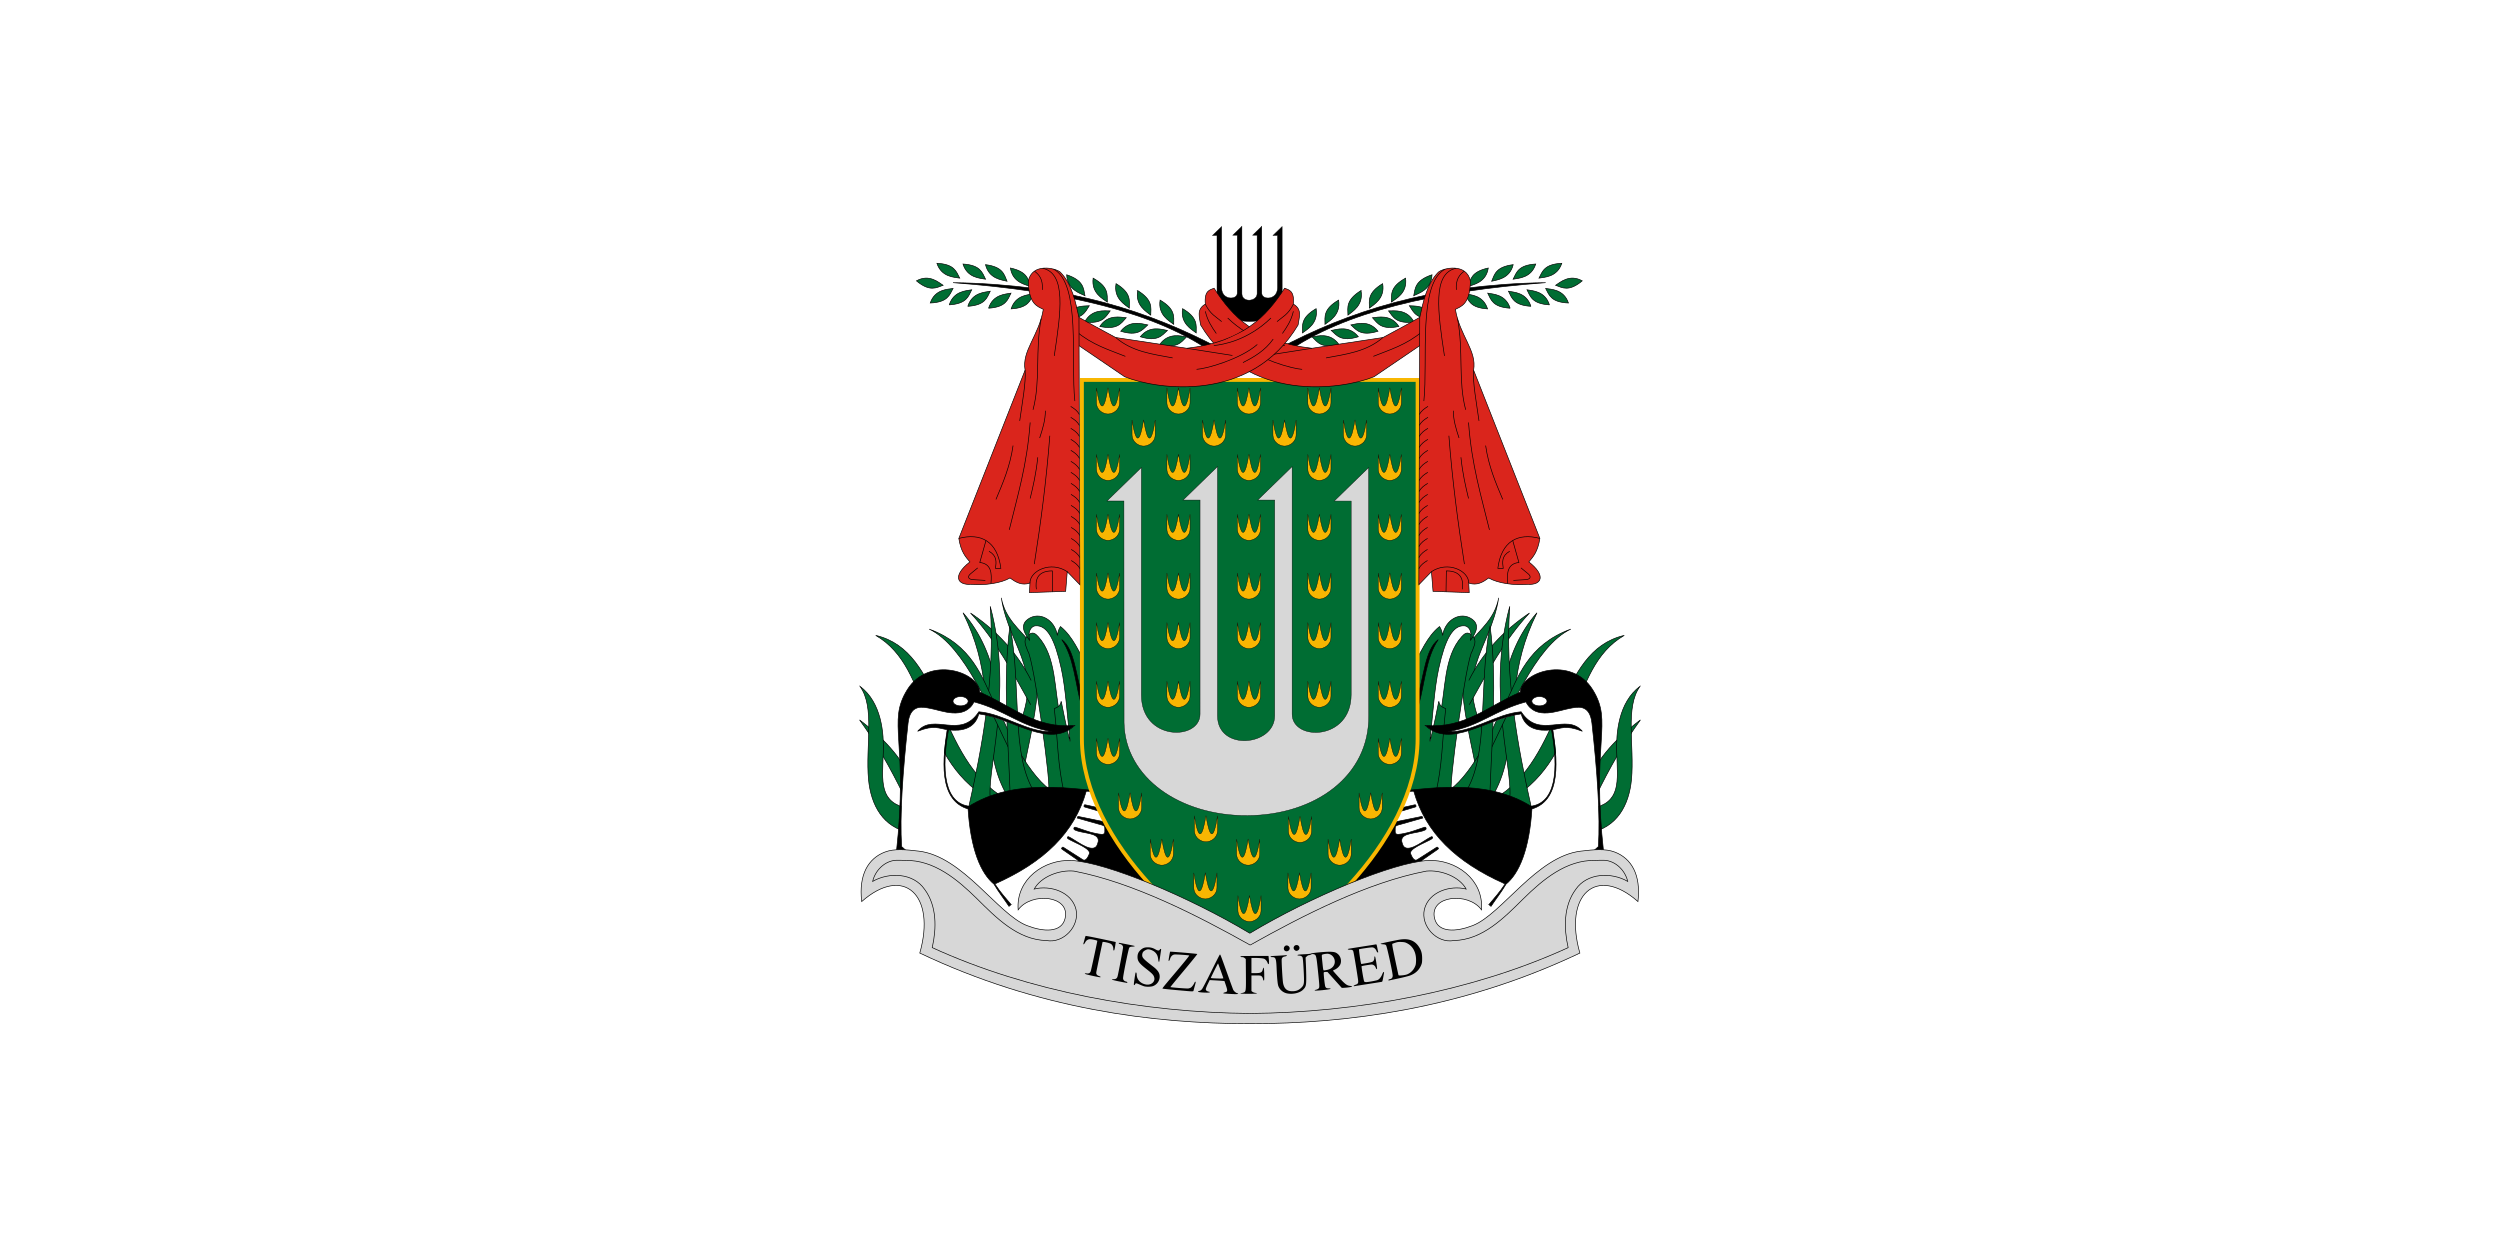 <svg width="1200" height="600" xmlns="http://www.w3.org/2000/svg"><path d="M0 522.52h1200v600H0Z" fill="#fff" style="paint-order:fill markers stroke" transform="translate(0 -522.52)"/><g stroke="#000" stroke-width=".5" color="#000"><path d="M-596.232-472.464c-44.384-31.3-114.13-47.384-199.892-53.857 88.72 1.228 152.203 22.38 206.106 51.096" style="isolation:auto;mix-blend-mode:normal" transform="matrix(.623 0 0 .623 953.45 463.578)"/><g fill="#006d33"><path d="M-619.286-506.302c-1.855 11.435 7.134 16.091 10.497 18.675.023-5.9 1.405-11.676-10.497-18.675zM-636.819-478.795c6.774-9.397 16.423-6.333 20.628-5.782-4.156 4.188-7.263 9.25-20.628 5.782zM-636.596-512.891c-1.854 11.435 7.134 16.09 10.497 18.675.023-5.9 1.405-11.676-10.497-18.675zM-651.827-484.65c7.195-9.079 16.693-5.58 20.87-4.838-4.343 3.996-7.677 8.91-20.87 4.839zM-653.858-520.232c-2.12 11.388 6.757 16.253 10.059 18.915.16-5.899 1.677-11.64-10.06-18.915zM-666.964-488.908c7.195-9.08 16.694-5.58 20.87-4.839-4.343 3.996-7.676 8.91-20.87 4.839zM-670.535-525.575c-2.033 11.405 6.882 16.2 10.204 18.837.115-5.9 1.587-11.653-10.204-18.837zM-683.057-492.57c6.339-9.696 16.117-7.076 20.343-6.718-3.96 4.374-6.833 9.572-20.343 6.719zM-688.193-529.805c-1.588 11.475 7.506 15.92 10.928 18.426-.114-5.9 1.133-11.706-10.928-18.426z" style="isolation:auto;mix-blend-mode:normal" transform="matrix(.623 0 0 .623 953.45 463.578)"/><path d="M-694.712-495.985c5.414-10.241 15.393-8.537 19.634-8.57-3.54 4.72-5.919 10.162-19.634 8.57zM-708.582-532.417c.531 11.572 10.284 14.285 14.105 16.124-1.188-5.78-1.02-11.716-14.105-16.124zM-710.133-498.614c4.682-10.596 14.756-9.596 18.984-9.928-3.199 4.959-5.19 10.553-18.984 9.928zM-751.932-537.625c1.735 11.202 11.508 12.815 15.42 14.201-1.764-5.498-2.226-11.29-15.42-14.201zM-751.365-506.116c3.396-10.732 13.23-10.838 17.28-11.608-2.563 5.13-3.891 10.744-17.28 11.608zM-771.132-540.212c2.712 11.006 12.59 11.753 16.608 12.79-2.24-5.32-3.21-11.05-16.608-12.79zM-768.76-506.634c3.395-10.732 13.23-10.838 17.279-11.608-2.563 5.13-3.891 10.744-17.28 11.608zM-788.475-540.701c3.411 10.81 13.316 10.923 17.392 11.701-2.576-5.167-3.91-10.822-17.392-11.701zM-784.76-508.101c3.395-10.732 13.23-10.838 17.279-11.608-2.563 5.13-3.891 10.744-17.28 11.608zM-808.568-541.251c3.584 10.754 13.489 10.709 17.577 11.421-2.658-5.125-4.083-10.758-17.577-11.421zM-799.034-509.223c3.395-10.732 13.23-10.838 17.279-11.608-2.562 5.13-3.891 10.744-17.28 11.608zM-813.69-510.658c3.653-10.647 13.488-10.515 17.554-11.186-2.685 5.065-4.15 10.647-17.554 11.186zM-824.334-527.714c9.833-5.479 17.061 1.192 20.535 3.409-5.383 1.974-10.202 5.148-20.535-3.409z" style="isolation:auto;mix-blend-mode:normal" transform="matrix(.623 0 0 .623 953.45 463.578)"/></g></g><g stroke="#000" stroke-width=".5" color="#000"><path d="M-596.232-472.464c-44.384-31.3-114.13-47.384-199.892-53.857 88.72 1.228 152.203 22.38 206.106 51.096" style="isolation:auto;mix-blend-mode:normal" transform="matrix(-.623 0 0 .623 245.926 463.578)"/><g fill="#006d33"><path d="M-619.286-506.302c-1.855 11.435 7.134 16.091 10.497 18.675.023-5.9 1.405-11.676-10.497-18.675zM-636.819-478.795c6.774-9.397 16.423-6.333 20.628-5.782-4.156 4.188-7.263 9.25-20.628 5.782zM-636.596-512.891c-1.854 11.435 7.134 16.09 10.497 18.675.023-5.9 1.405-11.676-10.497-18.675zM-651.827-484.65c7.195-9.079 16.693-5.58 20.87-4.838-4.343 3.996-7.677 8.91-20.87 4.839zM-653.858-520.232c-2.12 11.388 6.757 16.253 10.059 18.915.16-5.899 1.677-11.64-10.06-18.915zM-666.964-488.908c7.195-9.08 16.694-5.58 20.87-4.839-4.343 3.996-7.676 8.91-20.87 4.839zM-670.535-525.575c-2.033 11.405 6.882 16.2 10.204 18.837.115-5.9 1.587-11.653-10.204-18.837zM-683.057-492.57c6.339-9.696 16.117-7.076 20.343-6.718-3.96 4.374-6.833 9.572-20.343 6.719zM-688.193-529.805c-1.588 11.475 7.506 15.92 10.928 18.426-.114-5.9 1.133-11.706-10.928-18.426z" style="isolation:auto;mix-blend-mode:normal" transform="matrix(-.623 0 0 .623 245.926 463.578)"/><path d="M-694.712-495.985c5.414-10.241 15.393-8.537 19.634-8.57-3.54 4.72-5.919 10.162-19.634 8.57zM-708.582-532.417c.531 11.572 10.284 14.285 14.105 16.124-1.188-5.78-1.02-11.716-14.105-16.124zM-710.133-498.614c4.682-10.596 14.756-9.596 18.984-9.928-3.199 4.959-5.19 10.553-18.984 9.928zM-751.932-537.625c1.735 11.202 11.508 12.815 15.42 14.201-1.764-5.498-2.226-11.29-15.42-14.201zM-751.365-506.116c3.396-10.732 13.23-10.838 17.28-11.608-2.563 5.13-3.891 10.744-17.28 11.608zM-771.132-540.212c2.712 11.006 12.59 11.753 16.608 12.79-2.24-5.32-3.21-11.05-16.608-12.79zM-768.76-506.634c3.395-10.732 13.23-10.838 17.279-11.608-2.563 5.13-3.891 10.744-17.28 11.608zM-788.475-540.701c3.411 10.81 13.316 10.923 17.392 11.701-2.576-5.167-3.91-10.822-17.392-11.701zM-784.76-508.101c3.395-10.732 13.23-10.838 17.279-11.608-2.563 5.13-3.891 10.744-17.28 11.608zM-808.568-541.251c3.584 10.754 13.489 10.709 17.577 11.421-2.658-5.125-4.083-10.758-17.577-11.421zM-799.034-509.223c3.395-10.732 13.23-10.838 17.279-11.608-2.562 5.13-3.891 10.744-17.28 11.608zM-813.69-510.658c3.653-10.647 13.488-10.515 17.554-11.186-2.685 5.065-4.15 10.647-17.554 11.186zM-824.334-527.714c9.833-5.479 17.061 1.192 20.535 3.409-5.383 1.974-10.202 5.148-20.535-3.409z" style="isolation:auto;mix-blend-mode:normal" transform="matrix(-.623 0 0 .623 245.926 463.578)"/></g></g><g stroke="#000" stroke-width=".5" color="#000"><g fill="#006d33"><path d="M-751.575 187.182c29.88-52.938-.766-68.992-7.372-110.579 2.993 16.336 14.345 24.278 22.075 34.283 4.774 6.18 5.045 16.336 5.666 26.488.974 15.9-2.98 35.657-9.76 67.968M-762.722 143.31c-4.267-20.552-11.877-39.432-25.712-55.2 10.61 21.548 14.495 39.733 16.542 56.998l4.315 9.53" style="isolation:auto;mix-blend-mode:normal" transform="matrix(-.623 0 0 .623 246.55 239.241)"/><path d="M-753.373 230.695c-7.438-11.786-16.386-34.271-12.456-64.353.366-1.595 5.71-2.66 6.353-.865 4.015 11.192 22.384 50.79 41.884 61.442M-736.291 158.953c-13.721-24.492-26.67-49.4-46.39-70.663 20.213 13.618 36.124 30.677 46.75 51.964M-868.155 170.633c8.844 6.867 27.59 21.1 38.65 43.481l-4.766 14.318c-9.712-19.979-21.287-40.485-33.884-57.8zM-855.696 105.537c53.064 12.354 46.141 94.264 99.933 125.869l-7.375 3.305c-61.418-31.639-47.847-103.442-92.558-129.174z" style="isolation:auto;mix-blend-mode:normal" transform="matrix(-.623 0 0 .623 246.55 239.241)"/><path d="M-767.46 83.16c3.853 55.558-6.184 108.245-16.783 155.62l17.291-4.069c-5.041-22.431 18.162-82.121-.508-151.55z" style="isolation:auto;mix-blend-mode:normal" transform="matrix(-.623 0 0 .623 246.55 239.241)"/><path d="M-751.575 195.813c-14.852-29.673-35.331-82.265-62.93-95.116 33.077 12.062 40.908 37.237 50.524 57.897" style="isolation:auto;mix-blend-mode:normal" transform="matrix(-.623 0 0 .623 246.55 239.241)"/><path d="M-752.114 228.717c-1.585-45.3-5.777-88.296-.18-130.537 9.382 48.306.124 99.307 19.419 129.098M-722.806 225.12c3.476 2.398-11.478-103.177-15.733-107.432-.889-3.281-4.355-7.931.09-12.136 3.505-3.316 5.723-1.523 7.911.899 14.245 15.764 12.32 41.662 16.902 60.953l12.586 59.695M-867.901 144.696c11.837 15.894 4.254 46.26 6.635 71.717 1.872 20.02 11.265 37.1 31.888 41.056l-.635-18.435c-23.354-4.51-20.665-20.457-19.852-43.352.517-14.58-1.229-38.416-18.036-50.986z" style="isolation:auto;mix-blend-mode:normal" transform="matrix(-.623 0 0 .623 246.55 239.241)"/><path d="M-737.201 109.351c-1.68-7.65 1.686-11.103 4.863-11.24 8.764-.38 14.674 10.29 19.62 33.008 3.365 15.458 4.447 35.03 6.793 56.042-2.509-8.01-6.946-31.47-6.865-31.022-.512 3.851-2.964 4.793-5.34 5.848 2.65 22.3 2.445 45.01 8.137 66.876 0 0 26.7 3.56 26.7 2.034 0-1.526-9.694-102.562-9.694-102.562-6.319-9.717-10.507-21.667-20.358-29.617-1.117 1.565-1.991 3.7-2.391 6.94-1.992-12.57-14.087-18.832-22.736-12.58-7.467 5.396-.632 13.367 1.271 16.273z" style="isolation:auto;mix-blend-mode:normal" transform="matrix(-.623 0 0 .623 246.55 239.241)"/></g><path d="M-695.836 159.313h-1.438c-4.757-17.044-5.672-36.881-15.103-50.525 10.156 7.749 10.839 28.138 16.182 44.591" style="isolation:auto;mix-blend-mode:normal" transform="matrix(-.623 0 0 .623 246.55 239.241)"/></g><g stroke="#000" stroke-width=".5" color="#000"><g fill="#006d33"><path d="M-751.575 187.182c29.88-52.938-.766-68.992-7.372-110.579 2.993 16.336 14.345 24.278 22.075 34.283 4.774 6.18 5.045 16.336 5.666 26.488.974 15.9-2.98 35.657-9.76 67.968M-762.722 143.31c-4.267-20.552-11.877-39.432-25.712-55.2 10.61 21.548 14.495 39.733 16.542 56.998l4.315 9.53" style="isolation:auto;mix-blend-mode:normal" transform="matrix(.623 0 0 .623 953.45 239.241)"/><path d="M-753.373 230.695c-7.438-11.786-16.386-34.271-12.456-64.353.366-1.595 5.71-2.66 6.353-.865 4.015 11.192 22.384 50.79 41.884 61.442M-736.291 158.953c-13.721-24.492-26.67-49.4-46.39-70.663 20.213 13.618 36.124 30.677 46.75 51.964M-868.155 170.633c8.844 6.867 27.59 21.1 38.65 43.481l-4.766 14.318c-9.712-19.979-21.287-40.485-33.884-57.8zM-855.696 105.537c53.064 12.354 46.141 94.264 99.933 125.869l-7.375 3.305c-61.418-31.639-47.847-103.442-92.558-129.174z" style="isolation:auto;mix-blend-mode:normal" transform="matrix(.623 0 0 .623 953.45 239.241)"/><path d="M-767.46 83.16c3.853 55.558-6.184 108.245-16.783 155.62l17.291-4.069c-5.041-22.431 18.162-82.121-.508-151.55z" style="isolation:auto;mix-blend-mode:normal" transform="matrix(.623 0 0 .623 953.45 239.241)"/><path d="M-751.575 195.813c-14.852-29.673-35.331-82.265-62.93-95.116 33.077 12.062 40.908 37.237 50.524 57.897" style="isolation:auto;mix-blend-mode:normal" transform="matrix(.623 0 0 .623 953.45 239.241)"/><path d="M-752.114 228.717c-1.585-45.3-5.777-88.296-.18-130.537 9.382 48.306.124 99.307 19.419 129.098M-722.806 225.12c3.476 2.398-11.478-103.177-15.733-107.432-.889-3.281-4.355-7.931.09-12.136 3.505-3.316 5.723-1.523 7.911.899 14.245 15.764 12.32 41.662 16.902 60.953l12.586 59.695M-867.901 144.696c11.837 15.894 4.254 46.26 6.635 71.717 1.872 20.02 11.265 37.1 31.888 41.056l-.635-18.435c-23.354-4.51-20.665-20.457-19.852-43.352.517-14.58-1.229-38.416-18.036-50.986z" style="isolation:auto;mix-blend-mode:normal" transform="matrix(.623 0 0 .623 953.45 239.241)"/><path d="M-737.201 109.351c-1.68-7.65 1.686-11.103 4.863-11.24 8.764-.38 14.674 10.29 19.62 33.008 3.365 15.458 4.447 35.03 6.793 56.042-2.509-8.01-6.946-31.47-6.865-31.022-.512 3.851-2.964 4.793-5.34 5.848 2.65 22.3 2.445 45.01 8.137 66.876 0 0 26.7 3.56 26.7 2.034 0-1.526-9.694-102.562-9.694-102.562-6.319-9.717-10.507-21.667-20.358-29.617-1.117 1.565-1.991 3.7-2.391 6.94-1.992-12.57-14.087-18.832-22.736-12.58-7.467 5.396-.632 13.367 1.271 16.273z" style="isolation:auto;mix-blend-mode:normal" transform="matrix(.623 0 0 .623 953.45 239.241)"/></g><path d="M-695.836 159.313h-1.438c-4.757-17.044-5.672-36.881-15.103-50.525 10.156 7.749 10.839 28.138 16.182 44.591" style="isolation:auto;mix-blend-mode:normal" transform="matrix(.623 0 0 .623 953.45 239.241)"/></g><g color="#000"><path d="m-817.383 168.16 36.68 2.518c25.619 10.959 49.63 31.243 78.338 24.277-18.217 14.73-48.037-3.411-73.614-9.534-7.082 11.823-15.357 12.314-23.775 11.443-9.262 34.852.382 60.842 18.181 62.044l17.673 57.213-73.487-24.156 4.322-107.56 16.783-15.512" fill="#fff" style="isolation:auto;mix-blend-mode:normal" transform="matrix(-.623 0 0 .623 246.55 226.778)"/><g stroke="#000" stroke-width=".5"><path d="M-839.93 294.125c9.807-88.368-7.329-101.12 8.527-126.68 16.632-26.811 55.396-13.629 55.806 1.828 25.268 10.842 42.731 28.252 73.232 25.682-19.817 18.176-47.094-5.373-73.927-8.952-3.026 11.61-13.367 13.493-23.117 12.339-7.723-.914-10.832-4.178-23.993 1.063 12.634-14.572 32.946 6.783 47.169-15.002 18.836 1.422 38.598 16.455 56.069 15.257-24.892-4.317-35.106-16.282-59.756-22.886-7.631 14.6-25.083 6.472-34.074 4.959-4.647-.782-15.084-4.055-16.782 11.315-4.077 36.902-6.54 72.01-4.959 95.228l5.384 4.815" style="isolation:auto;mix-blend-mode:normal" transform="matrix(-.623 0 0 .623 246.55 226.778)"/><path d="M-784.479 176.224a5.844 3.596 0 0 1-5.79 3.628 5.844 3.596 0 0 1-5.897-3.562 5.844 3.596 0 0 1 5.787-3.63 5.844 3.596 0 0 1 5.9 3.56" fill="#fff" style="isolation:auto;mix-blend-mode:normal" transform="matrix(-.623 0 0 .623 246.55 226.778)"/><path d="M-799.373 196.862c-6.006 31.82-4.313 60.528 18.944 60.52l-.762 2.669c-28.023-4.977-22.435-41.691-19.199-63.697" style="isolation:auto;mix-blend-mode:normal" transform="matrix(-.623 0 0 .623 246.55 226.778)"/><path d="M-784.658 257.707c36.822-23.608 84.196-12.908 107.162-11.867l55.92 80.192-23.735 5.214-97.094-5.933-10.608 8.99c-3.946-5.953-7.797-10.684-11.583-17.115-9.86-8.095-18.134-26.209-20.062-59.481z" style="isolation:auto;mix-blend-mode:normal" transform="matrix(-.623 0 0 .623 246.55 226.778)"/><path d="M-751.305 333.044c-4.144-5.1-8.012-8.965-12.586-16.002 38.098-16.918 61.303-39.551 70.393-71.472 0 0 12.316.36 12.316.81 0 .449-.27 12.54-.27 12.54l-12.855-2.876c-.534-.063-.79.106-.907.781-.143.821.152.83.637.972l16.812 4.944-.99 6.563-21.126-4.315-.63 1.259 19.33 5.484c1.55.44 1.977 1.059 1.977 2.876v2.248c0 3.114-3.99 1.778-7.102 1.259-4.708-.786-10.114-3.095-15.193-4.675-1.616-.717-1.999 1.349-.99 1.888 5.746 3.066 19.33 1.83 18.233 9.006-.08.523-.338 1.254-.522 1.872-2.492 8.388-14.908-1.375-20.048-4.316-2.234-1.278-2.608-1.572-3.084-1.009-.809.958 1.24 1.835 1.826 2.178 3.467 2.03 16.683 6.92 14.95 10.831-.519 1.173-2.349 6.182-5.061 4.452l-14.384-9.17c-.882-.561-.893-.847-1.69.015-.603.652-.114.93.341 1.244l12.227 8.45-8.091 12.138-32.185 16.272" fill="#fff" style="isolation:auto;mix-blend-mode:normal" transform="matrix(-.623 0 0 .623 246.55 226.778)"/></g></g><g color="#000"><path d="m-817.383 168.16 36.68 2.518c25.619 10.959 49.63 31.243 78.338 24.277-18.217 14.73-48.037-3.411-73.614-9.534-7.082 11.823-15.357 12.314-23.775 11.443-9.262 34.852.382 60.842 18.181 62.044l17.673 57.213-73.487-24.156 4.322-107.56 16.783-15.512" fill="#fff" style="isolation:auto;mix-blend-mode:normal" transform="matrix(.623 0 0 .623 953.45 226.778)"/><g stroke="#000" stroke-width=".5"><path d="M-839.93 294.125c9.807-88.368-7.329-101.12 8.527-126.68 16.632-26.811 55.396-13.629 55.806 1.828 25.268 10.842 42.731 28.252 73.232 25.682-19.817 18.176-47.094-5.373-73.927-8.952-3.026 11.61-13.367 13.493-23.117 12.339-7.723-.914-10.832-4.178-23.993 1.063 12.634-14.572 32.946 6.783 47.169-15.002 18.836 1.422 38.598 16.455 56.069 15.257-24.892-4.317-35.106-16.282-59.756-22.886-7.631 14.6-25.083 6.472-34.074 4.959-4.647-.782-15.084-4.055-16.782 11.315-4.077 36.902-6.54 72.01-4.959 95.228l5.384 4.815" style="isolation:auto;mix-blend-mode:normal" transform="matrix(.623 0 0 .623 953.45 226.778)"/><path d="M-784.479 176.224a5.844 3.596 0 0 1-5.79 3.628 5.844 3.596 0 0 1-5.897-3.562 5.844 3.596 0 0 1 5.787-3.63 5.844 3.596 0 0 1 5.9 3.56" fill="#fff" style="isolation:auto;mix-blend-mode:normal" transform="matrix(.623 0 0 .623 953.45 226.778)"/><path d="M-799.373 196.862c-6.006 31.82-4.313 60.528 18.944 60.52l-.762 2.669c-28.023-4.977-22.435-41.691-19.199-63.697" style="isolation:auto;mix-blend-mode:normal" transform="matrix(.623 0 0 .623 953.45 226.778)"/><path d="M-784.658 257.707c36.822-23.608 84.196-12.908 107.162-11.867l55.92 80.192-23.735 5.214-97.094-5.933-10.608 8.99c-3.946-5.953-7.797-10.684-11.583-17.115-9.86-8.095-18.134-26.209-20.062-59.481z" style="isolation:auto;mix-blend-mode:normal" transform="matrix(.623 0 0 .623 953.45 226.778)"/><path d="M-751.305 333.044c-4.144-5.1-8.012-8.965-12.586-16.002 38.098-16.918 61.303-39.551 70.393-71.472 0 0 12.316.36 12.316.81 0 .449-.27 12.54-.27 12.54l-12.855-2.876c-.534-.063-.79.106-.907.781-.143.821.152.83.637.972l16.812 4.944-.99 6.563-21.126-4.315-.63 1.259 19.33 5.484c1.55.44 1.977 1.059 1.977 2.876v2.248c0 3.114-3.99 1.778-7.102 1.259-4.708-.786-10.114-3.095-15.193-4.675-1.616-.717-1.999 1.349-.99 1.888 5.746 3.066 19.33 1.83 18.233 9.006-.08.523-.338 1.254-.522 1.872-2.492 8.388-14.908-1.375-20.048-4.316-2.234-1.278-2.608-1.572-3.084-1.009-.809.958 1.24 1.835 1.826 2.178 3.467 2.03 16.683 6.92 14.95 10.831-.519 1.173-2.349 6.182-5.061 4.452l-14.384-9.17c-.882-.561-.893-.847-1.69.015-.603.652-.114.93.341 1.244l12.227 8.45-8.091 12.138-32.185 16.272" fill="#fff" style="isolation:auto;mix-blend-mode:normal" transform="matrix(.623 0 0 .623 953.45 226.778)"/></g></g><g color="#000"><path d="M-1078.368-331.36v276.5c0 81.19-95.168 160.857-129.324 167-34.155-6.143-129.324-85.81-129.324-167v-276.5z" fill="#006d33" stroke="#f8b701" stroke-width="3" style="isolation:auto;mix-blend-mode:normal" transform="matrix(.623 0 0 .623 1352.27 388.8)"/><path d="M-1129.553-238.048h-13.06l26.518-25.811.075 191.077c.54 46.63-41.263 76.734-93.305 77.073-52.041.338-94.621-29.217-95.212-71.732l-.099-170.65h-13.06l26.517-25.811v175.25c0 35.754 45.188 35.32 45.188 14.793V-238.8h-13.06l26.517-25.81v192c0 27.619 44.043 23.507 44.043 0V-238.8h-13.06l26.517-25.81v190.75c0 20.909 45.481 20.738 45.481-15z" fill="#d7d7d7" stroke="#000" stroke-width=".3" style="isolation:auto;mix-blend-mode:normal" transform="matrix(.623 0 0 .623 1352.27 388.8)"/><g fill="#f8b602" stroke="#000" stroke-width=".3"><path d="M-1162.984-314.172v-11c3.157 19.9 6.113 17.272 8.937-.125 2.824 17.397 5.78 20.025 8.938.125v11c0 6.61-5.723 9.063-8.938 9.063s-8.937-2.454-8.937-9.063m-54.281 0v-11c3.157 19.9 6.113 17.272 8.937-.125 2.825 17.397 5.78 20.025 8.938.125v11c0 6.61-5.723 9.063-8.938 9.063-3.215 0-8.937-2.454-8.937-9.063m-54.28 0v-11c3.156 19.9 6.112 17.272 8.937-.125 2.824 17.397 5.78 20.025 8.937.125v11c0 6.61-5.723 9.063-8.937 9.063s-8.938-2.454-8.938-9.063m162.842 0v-11c3.158 19.9 6.114 17.272 8.938-.125 2.824 17.397 5.78 20.025 8.938.125v11c0 6.61-5.723 9.063-8.938 9.063s-8.938-2.454-8.938-9.063zm-217.123 0v-11c3.157 19.9 6.114 17.272 8.938-.125 2.824 17.397 5.78 20.025 8.937.125v11c0 6.61-5.722 9.063-8.937 9.063s-8.938-2.454-8.938-9.063zM-1298.388-289.452v-11c3.157 19.899 6.113 17.271 8.937-.125 2.824 17.396 5.78 20.024 8.938.125v11c0 6.608-5.723 9.062-8.938 9.062-3.215 0-8.937-2.454-8.937-9.062zM-1244.108-289.452v-11c3.158 19.899 6.114 17.271 8.938-.125 2.824 17.396 5.78 20.024 8.938.125v11c0 6.608-5.723 9.062-8.938 9.062s-8.938-2.454-8.938-9.062M-1189.827-289.452v-11c3.157 19.899 6.114 17.271 8.938-.125 2.824 17.396 5.78 20.024 8.937.125v11c0 6.608-5.722 9.062-8.937 9.062-3.215 0-8.938-2.454-8.938-9.062M-1135.546-289.452v-11c3.157 19.899 6.113 17.271 8.938-.125 2.824 17.396 5.78 20.024 8.937.125v11c0 6.608-5.723 9.062-8.937 9.062-3.215 0-8.938-2.454-8.938-9.062M-1162.984-88.172v-11c3.157 19.9 6.113 17.272 8.937-.125 2.824 17.397 5.78 20.025 8.938.125v11c0 6.61-5.723 9.063-8.938 9.063s-8.937-2.454-8.937-9.063M-1217.265-88.172v-11c3.157 19.9 6.113 17.272 8.937-.125 2.825 17.397 5.78 20.025 8.938.125v11c0 6.61-5.723 9.063-8.938 9.063s-8.937-2.454-8.937-9.063M-1271.546-88.172v-11c3.157 19.9 6.113 17.272 8.938-.125 2.824 17.397 5.78 20.025 8.937.125v11c0 6.61-5.723 9.063-8.937 9.063s-8.938-2.454-8.938-9.063M-1108.704-88.172v-11c3.158 19.9 6.114 17.272 8.938-.125 2.824 17.397 5.78 20.025 8.938.125v11c0 6.61-5.723 9.063-8.938 9.063s-8.938-2.454-8.938-9.063zM-1325.827-88.172v-11c3.157 19.9 6.114 17.272 8.938-.125 2.824 17.397 5.78 20.025 8.937.125v11c0 6.61-5.722 9.063-8.937 9.063s-8.938-2.454-8.938-9.063zM-1162.984-262.972v-11c3.157 19.9 6.113 17.272 8.937-.125 2.824 17.397 5.78 20.025 8.938.125v11c0 6.61-5.723 9.063-8.938 9.063s-8.937-2.454-8.937-9.063m-54.281 0v-11c3.157 19.9 6.113 17.272 8.937-.125 2.825 17.397 5.78 20.025 8.938.125v11c0 6.61-5.723 9.063-8.938 9.063-3.215 0-8.937-2.454-8.937-9.063m-54.28 0v-11c3.156 19.9 6.112 17.272 8.937-.125 2.824 17.397 5.78 20.025 8.937.125v11c0 6.61-5.723 9.063-8.937 9.063s-8.938-2.454-8.938-9.063m162.842 0v-11c3.158 19.9 6.114 17.272 8.938-.125 2.824 17.397 5.78 20.025 8.938.125v11c0 6.61-5.723 9.063-8.938 9.063s-8.938-2.454-8.938-9.063m-217.123 0v-11c3.157 19.9 6.114 17.272 8.938-.125 2.824 17.397 5.78 20.025 8.937.125v11c0 6.61-5.722 9.063-8.937 9.063s-8.938-2.454-8.938-9.063M-1162.984-216.789v-11c3.157 19.9 6.113 17.272 8.937-.125 2.824 17.397 5.78 20.025 8.938.125v11c0 6.61-5.723 9.063-8.938 9.063s-8.937-2.454-8.937-9.063m-54.281 0v-11c3.157 19.9 6.113 17.272 8.937-.125 2.825 17.397 5.78 20.025 8.938.125v11c0 6.61-5.723 9.063-8.938 9.063-3.215 0-8.937-2.454-8.937-9.063m-54.28 0v-11c3.156 19.9 6.112 17.272 8.937-.125 2.824 17.397 5.78 20.025 8.937.125v11c0 6.61-5.723 9.063-8.937 9.063s-8.938-2.454-8.938-9.063m162.842 0v-11c3.158 19.9 6.114 17.272 8.938-.125 2.824 17.397 5.78 20.025 8.938.125v11c0 6.61-5.723 9.063-8.938 9.063s-8.938-2.454-8.938-9.063m-217.123 0v-11c3.157 19.9 6.114 17.272 8.938-.125 2.824 17.397 5.78 20.025 8.937.125v11c0 6.61-5.722 9.063-8.937 9.063s-8.938-2.454-8.938-9.063M-1162.984-171.554v-11c3.157 19.899 6.113 17.271 8.937-.125 2.824 17.396 5.78 20.024 8.938.125v11c0 6.608-5.723 9.062-8.938 9.062s-8.937-2.454-8.937-9.062m-54.281 0v-11c3.157 19.899 6.113 17.271 8.937-.125 2.825 17.396 5.78 20.024 8.938.125v11c0 6.608-5.723 9.062-8.938 9.062-3.215 0-8.937-2.454-8.937-9.062m-54.28 0v-11c3.156 19.899 6.112 17.271 8.937-.125 2.824 17.396 5.78 20.024 8.937.125v11c0 6.608-5.723 9.062-8.937 9.062s-8.938-2.454-8.938-9.062m162.842 0v-11c3.158 19.899 6.114 17.271 8.938-.125 2.824 17.396 5.78 20.024 8.938.125v11c0 6.608-5.723 9.062-8.938 9.062s-8.938-2.454-8.938-9.062m-217.123 0v-11c3.157 19.899 6.114 17.271 8.938-.125 2.824 17.396 5.78 20.024 8.937.125v11c0 6.608-5.722 9.062-8.937 9.062s-8.938-2.454-8.938-9.062M-1162.984-133.372v-11c3.157 19.9 6.113 17.272 8.937-.125 2.824 17.397 5.78 20.025 8.938.125v11c0 6.61-5.723 9.063-8.938 9.063s-8.937-2.454-8.937-9.063m-54.281 0v-11c3.157 19.9 6.113 17.272 8.937-.125 2.825 17.397 5.78 20.025 8.938.125v11c0 6.61-5.723 9.063-8.938 9.063-3.215 0-8.937-2.454-8.937-9.063m-54.28 0v-11c3.156 19.9 6.112 17.272 8.937-.125 2.824 17.397 5.78 20.025 8.937.125v11c0 6.61-5.723 9.063-8.937 9.063s-8.938-2.454-8.938-9.063m162.842 0v-11c3.158 19.9 6.114 17.272 8.938-.125 2.824 17.397 5.78 20.025 8.938.125v11c0 6.61-5.723 9.063-8.938 9.063s-8.938-2.454-8.938-9.063m-217.123 0v-11c3.157 19.9 6.114 17.272 8.938-.125 2.824 17.397 5.78 20.025 8.937.125v11c0 6.61-5.722 9.063-8.937 9.063s-8.938-2.454-8.938-9.063M-1108.704-44.172v-11c3.158 19.9 6.114 17.272 8.938-.125 2.824 17.397 5.78 20.025 8.938.125v11c0 6.61-5.723 9.063-8.938 9.063s-8.938-2.454-8.938-9.063zM-1325.827-44.172v-11c3.157 19.9 6.114 17.272 8.938-.125 2.824 17.397 5.78 20.025 8.937.125v11c0 6.61-5.722 9.063-8.937 9.063s-8.938-2.454-8.938-9.063zM-1123.452-2.172v-11c3.157 19.9 6.113 17.272 8.938-.125 2.824 17.397 5.78 20.025 8.937.125v11c0 6.61-5.722 9.063-8.937 9.063-3.215 0-8.938-2.454-8.938-9.063zM-1308.81-2.172v-11c3.158 19.9 6.114 17.272 8.938-.125 2.824 17.397 5.78 20.025 8.937.125v11c0 6.61-5.722 9.063-8.937 9.063s-8.938-2.454-8.938-9.063zM-1177.902 15.965v-11c3.157 19.9 6.113 17.272 8.938-.125 2.824 17.397 5.78 20.025 8.937.125v11c0 6.61-5.723 9.063-8.937 9.063s-8.938-2.454-8.938-9.063zM-1250.36 15.457v-11c3.158 19.9 6.114 17.271 8.938-.125 2.824 17.396 5.78 20.024 8.938.125v11c0 6.609-5.723 9.062-8.938 9.062s-8.937-2.453-8.937-9.062zM-1284.36 33.457v-11c3.158 19.9 6.114 17.271 8.938-.125 2.824 17.396 5.78 20.024 8.938.125v11c0 6.609-5.723 9.062-8.938 9.062s-8.937-2.453-8.937-9.062zM-1217.85 33.457v-11c3.156 19.9 6.112 17.271 8.937-.125 2.824 17.396 5.78 20.024 8.937.125v11c0 6.609-5.723 9.062-8.937 9.062s-8.938-2.453-8.938-9.062zM-1147.342 33.457v-11c3.157 19.9 6.113 17.271 8.937-.125 2.824 17.396 5.78 20.024 8.938.125v11c0 6.609-5.723 9.062-8.938 9.062s-8.937-2.453-8.937-9.062zM-1250.834 59.457v-11c3.158 19.9 6.114 17.271 8.938-.125 2.824 17.396 5.78 20.024 8.937.125v11c0 6.609-5.722 9.062-8.937 9.062s-8.938-2.453-8.938-9.062zM-1178.29 59.457v-11c3.156 19.9 6.112 17.271 8.937-.125 2.824 17.396 5.78 20.024 8.937.125v11c0 6.609-5.723 9.062-8.937 9.062s-8.938-2.453-8.938-9.062zM-1216.834 76.948v-11c3.158 19.9 6.114 17.272 8.938-.125 2.824 17.397 5.78 20.025 8.937.125v11c0 6.609-5.722 9.063-8.937 9.063s-8.938-2.454-8.938-9.063z" style="isolation:auto;mix-blend-mode:normal" transform="matrix(.623 0 0 .623 1352.27 388.8)"/></g><path d="M-1186.327-442.647h-3.476l7.057-6.87.02 51.573c.144 12.41-10.981 21.502-24.832 21.592-13.85.09-25.183-8.855-25.34-20.17l-.027-46.137h-3.476l7.058-6.869v47.36c0 9.516 12.026 9.4 12.026 3.938v-44.617h-3.476l7.057-6.87v51.82c0 7.35 11.722 6.256 11.722 0v-44.95h-3.476l7.058-6.87v51.487c0 5.565 12.104 5.519 12.104-3.992z" stroke="#000" stroke-width=".3" style="isolation:auto;mix-blend-mode:normal" transform="matrix(.623 0 0 .623 1352.27 388.8)"/></g><g fill="#d7d7d7" stroke="#000" stroke-width=".5" color="#000"><path transform="matrix(.623 0 0 .623 272.628 -50.701)" d="M525.342 800.432c-46.722-28.041-110.59-54.727-137.322-56.07-20.981-1.055-42.924 14.259-41.182 38.015 10.165-14.04 40.75-11.154 36.107 6.865-2.78 10.79-16.367 10.324-29.367 5.252-22.431-8.75-49.239-53.294-83.21-57.332-5.077-.603-9.808-1.122-14.182-1.14-4.375-.02-8.394.461-12.05 1.86-12.697 4.863-20.268 17.363-17.827 38.108 32.27-28.46 57.52-5.044 44.753 39.697 91.046 43.28 180.084 54.417 254.28 54.417m.002 0c74.196 0 163.234-11.138 254.28-54.417-12.767-44.74 12.482-68.156 44.753-39.697 2.441-20.745-5.13-33.245-17.828-38.107-3.655-1.4-7.674-1.88-12.049-1.862-4.375.02-9.106.538-14.182 1.141-33.971 4.038-60.78 48.581-83.21 57.332-13 5.072-26.587 5.538-29.368-5.252-4.643-18.019 25.943-20.905 36.108-6.865 1.742-23.756-20.201-39.07-41.182-38.016-26.733 1.344-90.6 28.03-137.322 56.07" style="isolation:auto;mix-blend-mode:normal"/><path d="M-572.173 244.093c-40.214-22.56-90.25-48.287-135.79-56.985-11.404-1.053-25.386 4.343-30.623 13.828 12.412-3.115 28.86 2.094 32.209 15.697 2.95 12.898-9.61 26.375-22.732 23.986-22.183-.501-38.843-17.633-53.555-32.226-14.999-14.753-33.002-29.898-55.24-29.522-2.39-.117-4.784-.14-7.176-.101-8.806.525-16.047 7.926-17.975 16.28 12.541-7.22 31.242-6.667 40.043 6.124 9.484 12.785 9.237 30.025 5.856 44.902 74.12 33.99 163.67 50.118 244.982 50.715M-572.173 244.093c40.214-22.56 90.249-48.287 135.79-56.985 11.404-1.053 25.385 4.343 30.623 13.828-12.413-3.115-28.861 2.094-32.21 15.697-2.95 12.898 9.611 26.375 22.733 23.986 22.183-.501 38.843-17.633 53.555-32.226 14.998-14.753 33.002-29.898 55.24-29.522 2.39-.117 4.783-.14 7.176-.101 8.806.525 16.046 7.926 17.974 16.28-12.54-7.22-31.241-6.667-40.043 6.124-9.484 12.785-9.237 30.025-5.855 44.902-74.12 33.99-163.67 50.118-244.983 50.715" style="isolation:auto;mix-blend-mode:normal" transform="matrix(.623 0 0 .623 956.554 301.557)"/></g><path d="M589.454 477.024c-2.374-.161-2.248-.142-2.248-.344 0-.091.378-.26.84-.377 1.217-.306 1.266-.727.39-3.324l-.708-2.092-1.431-.108c-.788-.06-2.378-.16-3.535-.225l-2.103-.118-.94 1.923c-.518 1.058-.941 2.16-.941 2.451 0 .593.48.986 1.453 1.188.985.206.5.472-.855.471-2.3-.005-4.344-.225-4.344-.474 0-.128.288-.287.641-.353.41-.077.861-.37 1.254-.817.347-.395 2.294-4.117 4.494-8.59 2.135-4.34 3.974-7.95 4.088-8.02.269-.166.243-.231 3.48 8.796 1.513 4.224 2.838 7.848 2.943 8.054.344.679 1.132 1.393 1.767 1.602 1.607.53.145.653-4.245.357zm-2.248-7.48c0-.192-2.431-6.977-2.545-7.101-.071-.078-3.448 6.725-3.448 6.947 0 .146 1.39.246 4.167.301 1.083.02 1.826-.037 1.826-.146zm8.242 7.3c0-.103.213-.187.474-.187.26 0 .761-.12 1.112-.266 1.025-.429 1.067-.804 1-8.881l-.058-7.18-.525-.453c-.364-.312-.754-.451-1.265-.451-.532 0-.739-.08-.739-.282 0-.244.872-.28 6.717-.28h6.716l.12 1.15c.195 1.871.153 2.783-.13 2.783-.139 0-.348-.319-.464-.708-.117-.389-.5-.986-.85-1.326-.54-.522-.84-.645-1.926-.785-.707-.091-2.107-.168-3.112-.172l-1.826-.006v7.305h1.662c2.819 0 3.412-.28 3.793-1.793.406-1.615.63-.856.684 2.323.043 2.493.006 3.029-.21 3.029-.162 0-.31-.293-.384-.763-.075-.47-.31-.936-.613-1.217-.463-.429-.62-.455-2.712-.455h-2.22v7.465l.481.378c.265.209.855.435 1.311.503 1.844.277.619.457-3.103.457-2.498 0-3.934-.069-3.934-.187zm22.33-.012c-1.978-.39-3.7-1.923-4.254-3.787-.298-1.003-.569-4.016-.753-8.376-.195-4.613-.448-5.244-2.1-5.244-.552 0-.802-.08-.802-.256 0-.197.584-.283 2.576-.378 1.416-.066 3.197-.173 3.957-.236 1.12-.093 1.366-.067 1.297.14-.047.141-.45.318-.893.394-.985.168-1.432.546-1.579 1.331-.144.78.378 10.01.649 11.457.502 2.682 1.883 3.913 4.39 3.915 1.878.003 3.118-.47 4.318-1.642 1.456-1.422 1.515-1.86 1.16-8.638-.173-3.278-.377-5.628-.515-5.926-.273-.59-.904-.91-1.788-.91-.357 0-.648-.08-.648-.179 0-.245.785-.346 3.745-.483 1.39-.064 2.571-.19 2.626-.279.183-.294 7.274-.972 9.363-.894 2.102.078 2.793.304 3.81 1.247 1.324 1.229 1.735 3.46.922 5.007-.492.938-1.54 1.884-2.616 2.36-.442.196-.805.403-.805.46 0 .058.733.918 1.628 1.912 4.134 4.585 4.882 5.194 6.626 5.401.532.063.924.205.924.334 0 .276-4.82.796-5.04.544-.079-.091-1.637-1.83-3.462-3.864l-3.319-3.7h-.838c-.586 0-.873.088-.95.291-.145.378.44 5.854.706 6.62.258.739.658.956 1.761.956.614 0 .848.07.793.234-.109.33-7.632 1.097-7.632.78 0-.123.286-.277.636-.342.35-.066.856-.292 1.124-.503.645-.508.641-.699-.18-8.597-.759-7.287-.855-7.664-2.023-7.952-.576-.143-.836-.114-1.28.14-.305.176-.766.32-1.023.32-.27 0-.706.239-1.036.568l-.569.569.162 3.411c.089 1.877.161 4.803.16 6.502-.002 3.52-.178 4.164-1.518 5.505-1.595 1.596-4.853 2.351-7.71 1.788zm19.101-11.249c1.33-.282 2.22-.755 2.922-1.556 1.905-2.17.636-5.713-2.219-6.195-.717-.122-2.473.145-2.96.45-.21.13-.201.634.053 3.038.467 4.434.475 4.473.868 4.473.189 0 .79-.094 1.336-.21zm-72.01 9.675c-3.683-.33-6.75-.654-6.815-.72-.182-.182.065-.489 6.728-8.37 3.611-4.272 6.168-7.448 6.051-7.516-.336-.196-6.39-.601-7.145-.479-.965.157-1.72.94-2.071 2.146-.29.997-.783 1.29-.669.4.15-1.163.634-3.828.71-3.904.123-.123 12.878.957 13.048 1.105.08.068-2.81 3.65-6.42 7.957s-6.526 7.872-6.48 7.918c.169.169 8.026.783 8.605.674a5.06 5.06 0 0 0 1.1-.368c.525-.263 1.51-1.552 1.83-2.394.1-.265.303-.482.45-.482.22 0 .184.304-.185 1.639-.25.901-.54 1.955-.645 2.341-.23.846.67.84-8.092.053zm-15.778-1.861c-.413-.131-1.354-.504-2.093-.83-1.621-.716-1.88-.73-2.158-.12-.243.533-.635.516-.59-.027.13-1.534.7-5.32.835-5.528.235-.365.533.122.537.879.013 2.388 1.767 4.291 4.408 4.78 2.445.452 4.492-1.22 4.025-3.29-.272-1.208-.87-1.865-3.747-4.115-3.492-2.732-4.3-3.825-4.3-5.817 0-1.407.435-2.399 1.457-3.32 1.086-.979 1.951-1.3 3.498-1.3 1.392.003 2.479.31 3.773 1.068.963.564 1.668.596 1.94.087.31-.579.76-.481.646.14-.051.284-.253 1.641-.45 3.016s-.406 2.548-.464 2.607c-.217.217-.365-.18-.507-1.355-.181-1.511-.675-2.49-1.692-3.362-.783-.67-2.21-1.233-3.127-1.233-.749 0-2.09.75-2.478 1.384-.196.321-.355.927-.356 1.35-.003 1.315.65 2 5.287 5.573 2.424 1.868 3.286 3.341 3.087 5.276a4.91 4.91 0 0 1-3.279 4.107c-1.019.347-3.202.362-4.252.028zm100.674-.18c0-.12.426-.37.945-.554 1.228-.436 1.39-.835 1.109-2.735-.847-5.723-2.083-13.018-2.265-13.364-.319-.605-.521-.692-1.615-.695-.993-.006-1.34-.29-.562-.465.385-.086 5.95-.977 10.536-1.686 1.03-.16 2.092-.336 2.36-.391.477-.098.495-.065.8 1.453.17.855.36 1.744.423 1.976.206.77-.468.492-.796-.328-.41-1.023-1.232-1.685-2.1-1.688-.916-.006-6.08.765-6.266.932-.139.125.68 5.854.953 6.669l.13.388 2.476-.41c1.361-.224 2.693-.55 2.958-.724.563-.369.84-.998.84-1.901 0-.394.093-.644.238-.644.162 0 .387.979.714 3.098.403 2.617.434 3.089.201 3.043-.152-.028-.372-.338-.489-.686-.304-.902-1.093-1.522-1.938-1.52-.81.005-4.676.642-4.835.8-.171.173.993 7.049 1.246 7.353.125.151.54.274.92.274.949 0 4.782-.703 5.524-1.013.807-.337 1.704-1.463 2.214-2.778.463-1.193 1.006-1.503.822-.47-.757 4.26-.695 4.047-1.22 4.154-.271.055-3.232.525-6.58 1.044-3.348.52-6.235.977-6.415 1.016-.18.04-.328-.028-.328-.147zm-112.695-2.155c-3.32-.663-4.227-1.052-2.466-1.057 1.045-.006 1.575-.406 1.843-1.4.41-1.524 2.623-13.24 2.623-13.888 0-.782-.612-1.417-1.54-1.603-.286-.057-.52-.218-.52-.357 0-.286-.279-.324 4.385.605 1.743.347 3.209.671 3.258.72.146.146-.371.271-1.35.327-.728.042-.99.15-1.269.524-.373.502-2.964 13.262-2.964 14.599 0 .82.558 1.44 1.46 1.62.62.124.854.652.272.613-.18-.012-1.86-.329-3.732-.703zm129.365-.639c0-.17.247-.326.622-.397.996-.187 1.438-.729 1.437-1.758-.003-1.364-2.733-13.896-3.151-14.459-.278-.374-.54-.482-1.268-.524-.987-.056-1.496-.18-1.347-.33.14-.14 7.66-1.727 9.374-1.977 4.12-.602 6.973.486 8.92 3.4 1.191 1.784 1.61 3.273 1.609 5.702-.004 1.797-.065 2.211-.492 3.232-.965 2.307-2.675 3.912-5.215 4.896-.773.3-3.26.936-5.526 1.416-2.266.48-4.31.918-4.542.975-.295.074-.421.02-.421-.176zm8.99-2.734c1.48-.56 2.852-1.836 3.593-3.34.534-1.085.62-1.47.683-3.046.156-3.871-1.353-6.959-4.122-8.438-1.024-.547-1.405-.643-2.824-.711-1.326-.065-1.884-.004-2.909.328-.697.224-1.379.476-1.514.56-.197.121.064 1.617 1.28 7.342.839 3.953 1.572 7.347 1.63 7.542.094.319.25.343 1.629.253.857-.056 1.975-.27 2.554-.49zm-151.199.67c-2.316-.502-3.512-.842-3.512-1 0-.175.246-.208.94-.126 1.038.123 1.56-.168 1.906-1.065.182-.472 3.143-14.152 3.146-14.534.005-.24-2.497-.825-3.516-.824-.976.002-1.843.593-2.327 1.59-.395.812-1.03 1.208-.828.516.053-.18.282-1.044.512-1.92.229-.875.473-1.658.542-1.739.101-.119 5.342.927 13.461 2.686l1.006.218-.119.87c-.319 2.327-.535 3.21-.788 3.21-.183 0-.262-.24-.262-.796-.001-1.025-.5-2.005-1.24-2.432-.83-.479-3.82-1.114-3.91-.83-.129.411-2.898 13.703-3.012 14.458-.141.938.253 1.49 1.326 1.858.743.254.968.55.455.596-.147.013-1.848-.318-3.78-.736zm92.386-12.118c-.821-.822-.178-2.435.97-2.435.757 0 1.466.67 1.466 1.386 0 1.22-1.582 1.902-2.436 1.049zm4.768-.273c-.913-.913-.3-2.35 1.004-2.35 1.286 0 1.86 1.63.852 2.422-.654.515-1.294.49-1.856-.072z"/><g fill="#da251c" stroke="#000" stroke-width=".5" color="#000"><path d="M-703.752-382.152c10.983 6.3 21.966 12.282 32.949 18.123l54.72 8.286c43.247-4.955 61.266-24.495 75.434-46.262 2.93 1.272 7.668 1.458 6.732 12.256 7.112 4.039 4.355 10.271 3.625 16.053-36.05 60.373-108.143 50.07-133.607 39.875l-38.839-26.41" style="isolation:auto;mix-blend-mode:normal" transform="matrix(-.623 0 0 .623 245.926 388.8)"/><path d="M-701.357-368.862c12.659 10.64 25.318 14.224 37.976 19.333M-670.803-364.029c12.828 11.042 28.514 12.799 43.845 15.708M-616.083-355.743l35.214 5.523M-608.488-339.517c7.52-.38 33.895-7.845 46.78-19.16M-595.196-357.815c6.92-.788 25.822-3.741 44.017-21.232M-572.756-344.696c8.602-4.373 16.968-9.218 23.303-18.125M-546.518-376.285c4.277-3.723 8.748-5.507 12.601-13.464M-542.375-367.136c3.45-4.907 6.812-9.926 8.458-17.09" style="isolation:auto;mix-blend-mode:normal" transform="matrix(-.623 0 0 .623 245.926 388.8)"/></g><g fill="#da251c" stroke="#000" stroke-width=".5" color="#000"><path d="M-703.752-382.152c10.983 6.3 21.966 12.282 32.949 18.123l54.72 8.286c43.247-4.955 61.266-24.495 75.434-46.262 2.93 1.272 7.668 1.458 6.732 12.256 7.112 4.039 4.355 10.271 3.625 16.053-36.05 60.373-108.143 50.07-133.607 39.875l-38.839-26.41" style="isolation:auto;mix-blend-mode:normal" transform="matrix(.623 0 0 .623 953.45 388.8)"/><path d="M-701.357-368.862c12.659 10.64 25.318 14.224 37.976 19.333M-670.803-364.029c12.828 11.042 28.514 12.799 43.845 15.708M-616.083-355.743l35.214 5.523M-608.488-339.517c7.52-.38 33.895-7.845 46.78-19.16M-595.196-357.815c6.92-.788 25.822-3.741 44.017-21.232M-572.756-344.696c8.602-4.373 16.968-9.218 23.303-18.125M-546.518-376.285c4.277-3.723 8.748-5.507 12.601-13.464M-542.375-367.136c3.45-4.907 6.812-9.926 8.458-17.09" style="isolation:auto;mix-blend-mode:normal" transform="matrix(.623 0 0 .623 953.45 388.8)"/></g><g stroke="#000" stroke-width=".5" color="#000"><path d="M-738.172-687.54c2.996-14.384 21.067-10.035 24.656-6.958 9.137 9.059 12.057 24.418 14.397 34.985l.697 205.882-9.724-10.052-1.22 15.135-27.872.977.358-7.353c-6.29 2.188-10.898-.669-15.38-3.906-7.077 4.083-19.234 5.784-30.098 4.912-10.583.636-14.462-6.592-.804-17.29-3.417-4.011-6.89-7.827-8.514-18.108l51.062-129.627c-2.715-15.055 10.72-26.522 14.037-46.87-4.144-2.165-11.249-3.619-11.595-21.727z" fill="#da251c" style="isolation:auto;mix-blend-mode:normal" transform="matrix(.623 0 0 .623 953.45 563.283)"/><g fill="none"><path d="M-791.676-489.316c16.944-4.485 29.72 2.149 32.387 23.07h-4.15c.68-4.821 1.31-9.633-5.004-13.183M-777.11-466.612l-5.492 4.516c-2.978 2.448-1.326 4.334 1.587 4.516l9.764.61M-736.88-454.924c.016-9.71 16.333-17.174 28.734-8.76" style="isolation:auto;mix-blend-mode:normal" transform="matrix(.623 0 0 .623 953.45 563.283)"/><path d="M-731.947-450.134c-.792-6.225-.102-14.145 12.328-14.16l.252 16.097M-766.955-454.359c.875-8.328.214-15.478-8.568-16.404l4.77-16.939M-733.534-469.542c4.968-31.582 9.285-64.078 11.962-98.868M-736.708-520.075c2.25-9.39 4.507-18.753 5.86-31.735M-752.82-495.907c6.299-25.936 13.72-49.877 16.112-82.756M-763.073-519.342c5.41-12.819 10.91-25.546 13.183-41.5M-729.384-566.701c2.274-6.903 4.416-13.821 4.394-20.995M-744.764-579.884c1.923-13.919 4.943-29.666 4.15-39.059M-728.202-658.717c-4.795 24.977-.331 48.016-6.309 70.289M-718.155-629.928c5.072-33.588 9.515-63.672-9.022-67.539M-733.403-695.24c3.62 2.728 6.654 6.22 6.094 14.413" style="isolation:auto;mix-blend-mode:normal" transform="matrix(.623 0 0 .623 953.45 563.283)"/><path d="M-718.736-696.805c21.25 10.995 13.11 70.634 16.45 101.664M-705.5-591.035c2.51 1.552 5.023 3.094 6.634 6.218M-705.098-472.303c2.509 1.552 5.023 3.095 6.634 6.218" style="isolation:auto;mix-blend-mode:normal" transform="matrix(.623 0 0 .623 953.45 563.283)"/></g><g fill="none"><path d="M-705.47-302.554c2.508 1.552 5.022 3.094 6.632 6.218M-705.442-294.073c2.509 1.551 5.022 3.094 6.633 6.218M-705.414-285.593c2.51 1.552 5.023 3.095 6.634 6.219M-705.385-277.112c2.509 1.552 5.023 3.095 6.633 6.218M-705.356-268.63c2.509 1.551 5.023 3.094 6.633 6.217M-705.327-260.15c2.508 1.552 5.022 3.095 6.633 6.218M-705.299-251.67c2.509 1.553 5.023 3.096 6.634 6.22M-705.27-243.188c2.509 1.552 5.023 3.094 6.633 6.218M-705.241-234.707c2.508 1.552 5.022 3.094 6.633 6.218M-705.213-226.226c2.51 1.551 5.023 3.094 6.634 6.218M-705.184-217.746c2.509 1.552 5.023 3.095 6.633 6.219M-705.155-209.265c2.509 1.552 5.022 3.095 6.633 6.218M-705.126-200.784c2.508 1.552 5.022 3.095 6.633 6.218" style="isolation:auto;mix-blend-mode:normal" transform="matrix(.623 0 0 .623 953.45 388.8)"/></g></g><g stroke="#000" stroke-width=".5" color="#000"><path d="M-738.172-687.54c2.996-14.384 21.067-10.035 24.656-6.958 9.137 9.059 12.057 24.418 14.397 34.985l.697 205.882-9.724-10.052-1.22 15.135-27.872.977.358-7.353c-6.29 2.188-10.898-.669-15.38-3.906-7.077 4.083-19.234 5.784-30.098 4.912-10.583.636-14.462-6.592-.804-17.29-3.417-4.011-6.89-7.827-8.514-18.108l51.062-129.627c-2.715-15.055 10.72-26.522 14.037-46.87-4.144-2.165-11.249-3.619-11.595-21.727z" fill="#da251c" style="isolation:auto;mix-blend-mode:normal" transform="matrix(-.623 0 0 .623 245.926 563.283)"/><g fill="none"><path d="M-791.676-489.316c16.944-4.485 29.72 2.149 32.387 23.07h-4.15c.68-4.821 1.31-9.633-5.004-13.183M-777.11-466.612l-5.492 4.516c-2.978 2.448-1.326 4.334 1.587 4.516l9.764.61M-736.88-454.924c.016-9.71 16.333-17.174 28.734-8.76" style="isolation:auto;mix-blend-mode:normal" transform="matrix(-.623 0 0 .623 245.926 563.283)"/><path d="M-731.947-450.134c-.792-6.225-.102-14.145 12.328-14.16l.252 16.097M-766.955-454.359c.875-8.328.214-15.478-8.568-16.404l4.77-16.939M-733.534-469.542c4.968-31.582 9.285-64.078 11.962-98.868M-736.708-520.075c2.25-9.39 4.507-18.753 5.86-31.735M-752.82-495.907c6.299-25.936 13.72-49.877 16.112-82.756M-763.073-519.342c5.41-12.819 10.91-25.546 13.183-41.5M-729.384-566.701c2.274-6.903 4.416-13.821 4.394-20.995M-744.764-579.884c1.923-13.919 4.943-29.666 4.15-39.059M-728.202-658.717c-4.795 24.977-.331 48.016-6.309 70.289M-718.155-629.928c5.072-33.588 9.515-63.672-9.022-67.539M-733.403-695.24c3.62 2.728 6.654 6.22 6.094 14.413" style="isolation:auto;mix-blend-mode:normal" transform="matrix(-.623 0 0 .623 245.926 563.283)"/><path d="M-718.736-696.805c21.25 10.995 13.11 70.634 16.45 101.664M-705.5-591.035c2.51 1.552 5.023 3.094 6.634 6.218M-705.098-472.303c2.509 1.552 5.023 3.095 6.634 6.218" style="isolation:auto;mix-blend-mode:normal" transform="matrix(-.623 0 0 .623 245.926 563.283)"/></g><g fill="none"><path d="M-705.47-302.554c2.508 1.552 5.022 3.094 6.632 6.218M-705.442-294.073c2.509 1.551 5.022 3.094 6.633 6.218M-705.414-285.593c2.51 1.552 5.023 3.095 6.634 6.219M-705.385-277.112c2.509 1.552 5.023 3.095 6.633 6.218M-705.356-268.63c2.509 1.551 5.023 3.094 6.633 6.217M-705.327-260.15c2.508 1.552 5.022 3.095 6.633 6.218M-705.299-251.67c2.509 1.553 5.023 3.096 6.634 6.22M-705.27-243.188c2.509 1.552 5.023 3.094 6.633 6.218M-705.241-234.707c2.508 1.552 5.022 3.094 6.633 6.218M-705.213-226.226c2.51 1.551 5.023 3.094 6.634 6.218M-705.184-217.746c2.509 1.552 5.023 3.095 6.633 6.219M-705.155-209.265c2.509 1.552 5.022 3.095 6.633 6.218M-705.126-200.784c2.508 1.552 5.022 3.095 6.633 6.218" style="isolation:auto;mix-blend-mode:normal" transform="matrix(-.623 0 0 .623 245.926 388.8)"/></g></g></svg>